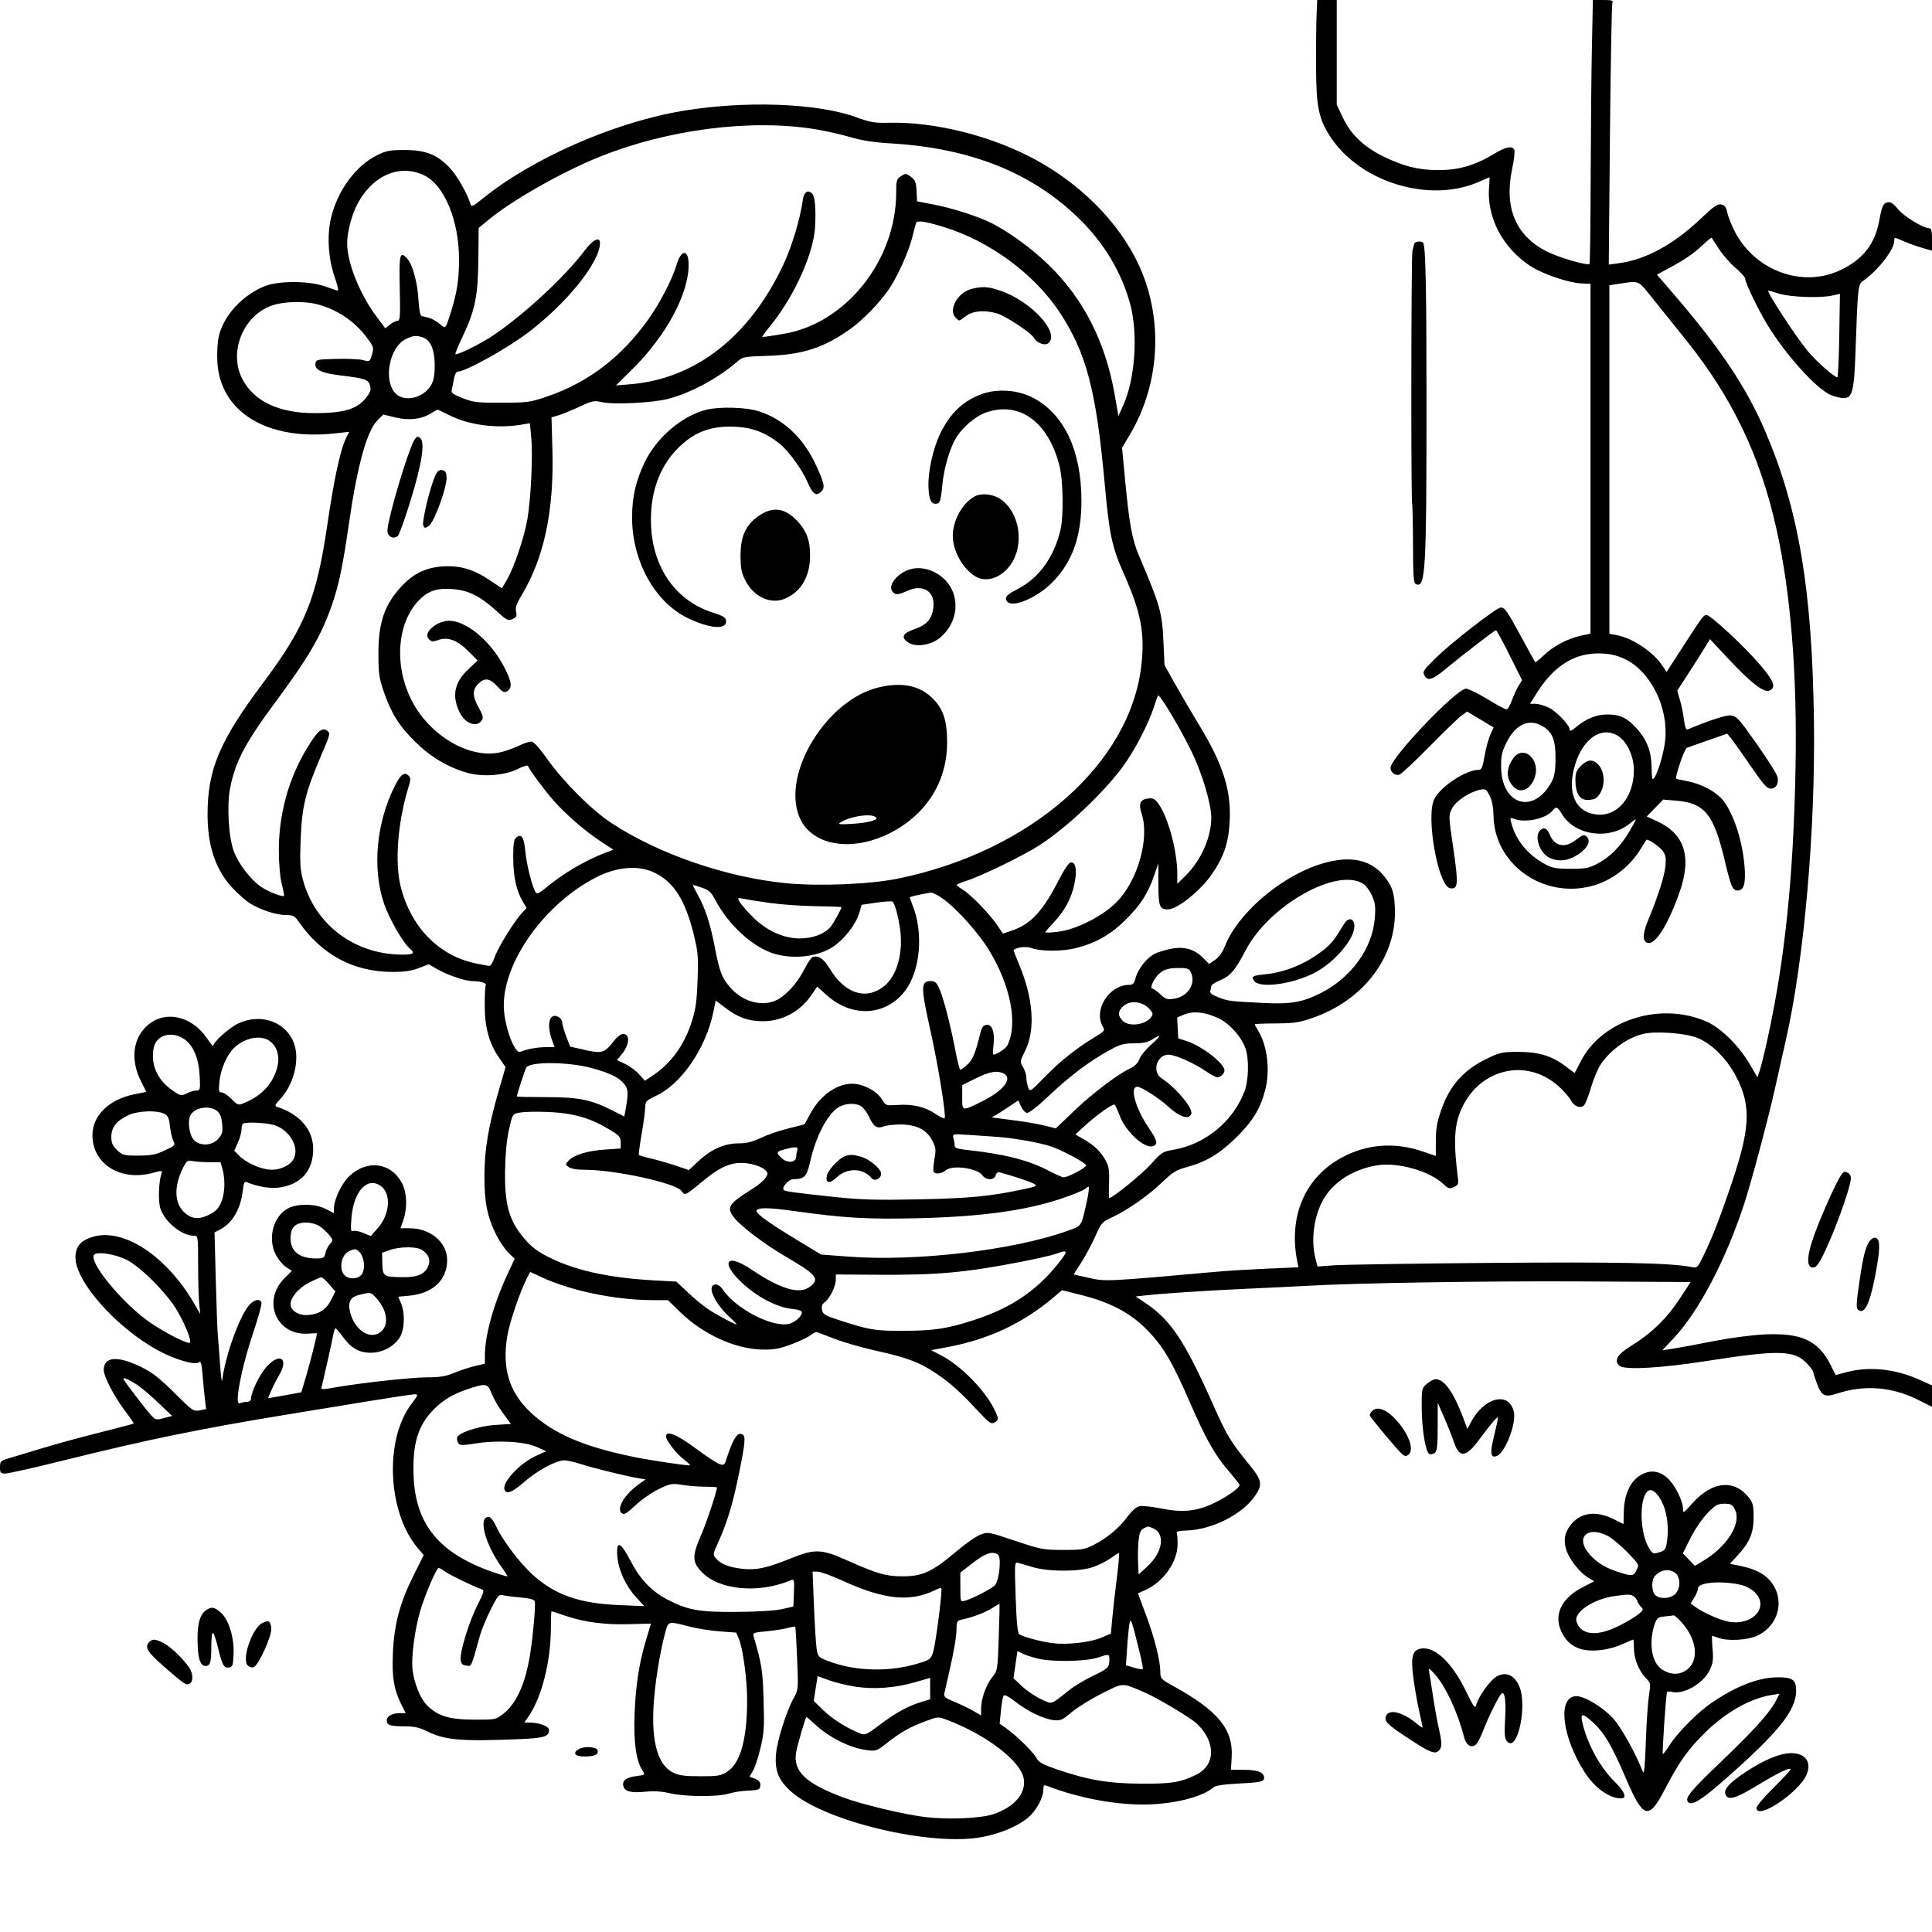 <svg version="1.1" width="1024" height="1024" xmlns="http://www.w3.org/2000/svg"><path d="M697.800 8.250 C 697.606 12.787,697.487 25.050,697.537 35.500 C 697.636 56.484,698.873 62.704,704.795 72.000 C 720.407 96.509,757.579 107.964,783.874 96.370 C 786.830 95.066,789.342 94.000,789.457 94.000 C 789.571 94.000,789.470 96.363,789.232 99.250 C 787.923 115.155,796.549 131.570,811.197 141.046 C 817.798 145.316,831.394 149.930,838.255 150.228 L 843.000 150.435 843.000 243.135 L 843.000 335.834 837.978 336.911 C 830.966 338.415,823.252 342.478,818.271 347.290 C 815.945 349.537,813.877 351.178,813.675 350.938 C 813.473 350.697,810.011 344.425,805.982 337.000 C 798.746 323.666,797.597 322.045,795.358 322.015 C 793.327 321.988,769.932 340.081,761.737 348.016 C 754.546 354.979,753.890 355.927,754.925 357.860 C 756.682 361.143,759.040 360.471,766.055 354.688 C 775.703 346.735,792.254 333.998,792.917 334.016 C 793.238 334.024,796.476 339.987,800.112 347.266 L 806.725 360.500 804.874 363.500 C 803.856 365.150,802.254 368.638,801.314 371.250 C 800.374 373.863,799.096 376.000,798.475 376.000 C 797.853 376.000,793.259 373.525,788.265 370.500 C 783.271 367.475,778.217 365.000,777.033 365.000 C 772.005 365.000,737.000 401.675,737.000 406.943 C 737.000 409.387,739.486 411.298,741.738 410.583 C 742.746 410.263,749.931 403.533,757.705 395.626 C 765.478 387.720,773.137 380.327,774.723 379.197 L 777.608 377.143 784.619 381.338 L 791.630 385.534 789.854 389.517 C 788.877 391.708,787.523 396.762,786.844 400.750 C 785.857 406.550,785.256 408.000,783.843 408.000 C 777.105 408.000,763.815 416.665,760.277 423.365 C 755.546 432.324,762.202 469.887,768.684 470.811 C 772.849 471.404,773.066 468.571,770.300 449.758 C 767.716 432.183,767.716 432.170,769.658 428.427 C 771.710 424.472,778.859 419.735,784.548 418.560 C 787.316 417.988,787.773 418.278,789.526 421.715 C 790.825 424.261,791.503 427.791,791.599 432.500 C 792.119 458.166,817.870 476.468,843.764 469.575 C 853.865 466.886,863.433 459.763,869.119 450.697 C 870.912 447.839,872.477 445.354,872.597 445.176 C 873.148 444.355,879.052 448.249,881.018 450.730 C 882.862 453.057,883.132 454.379,882.710 459.000 C 882.218 464.376,878.770 475.163,873.504 487.803 C 870.436 495.165,870.478 499.354,873.624 499.803 C 877.638 500.376,884.085 490.015,889.992 473.500 C 896.871 454.268,893.097 442.054,878.162 435.217 L 872.812 432.767 877.156 428.287 L 881.500 423.806 888.161 424.337 C 903.477 425.559,908.264 431.375,914.074 455.817 C 917.423 469.907,918.319 472.000,921.000 472.000 C 924.262 472.000,925.327 468.393,924.675 459.563 C 923.702 446.407,919.163 432.041,913.666 424.718 C 909.983 419.812,902.122 415.512,894.076 414.003 C 891.093 413.444,888.548 412.877,888.420 412.743 C 887.642 411.929,892.770 396.924,894.000 396.415 C 894.825 396.074,899.993 394.232,905.484 392.322 L 915.469 388.850 917.744 391.675 C 918.996 393.229,923.642 399.787,928.068 406.250 C 934.688 415.915,936.555 418.000,938.590 418.000 C 941.523 418.000,943.174 414.641,941.902 411.263 C 940.928 408.678,934.549 398.991,926.255 387.500 C 921.398 380.772,919.981 379.451,917.346 379.195 C 914.770 378.943,906.466 381.639,894.373 386.652 C 893.657 386.949,892.987 385.054,892.538 381.455 C 892.148 378.339,891.182 373.610,890.391 370.945 L 888.952 366.100 895.295 356.300 C 898.784 350.910,902.690 344.759,903.975 342.630 L 906.311 338.761 916.645 349.779 C 928.533 362.454,935.223 367.486,938.124 365.934 C 941.419 364.170,940.176 360.952,932.881 352.360 C 924.747 342.779,906.710 326.000,904.544 326.000 C 902.854 326.000,902.527 326.438,891.628 343.309 L 883.354 356.118 880.632 352.190 C 875.752 345.149,864.925 338.077,856.750 336.591 L 853.000 335.909 853.000 243.543 L 853.000 151.176 857.000 150.588 C 869.742 148.715,867.438 147.642,877.500 160.133 C 882.450 166.277,889.780 175.398,893.788 180.402 C 918.174 210.845,932.840 241.472,941.471 279.984 C 949.134 314.175,952.605 357.409,951.669 407.000 C 950.581 464.651,946.079 508.347,936.911 550.237 C 935.257 557.792,933.358 565.551,932.691 567.478 L 931.478 570.983 927.045 563.464 C 921.584 554.201,911.954 544.754,904.702 541.547 C 880.273 530.743,849.305 540.404,837.909 562.383 L 834.601 568.763 829.550 564.970 C 822.369 559.576,815.384 557.497,804.500 557.514 C 796.210 557.527,794.908 557.815,788.000 561.160 C 775.726 567.104,768.389 575.349,763.902 588.241 C 761.663 594.672,761.024 598.287,761.013 604.574 L 761.000 612.647 753.750 610.206 C 739.144 605.288,724.669 606.359,711.555 613.327 C 691.711 623.872,682.759 644.544,687.585 668.677 L 688.188 671.691 671.844 672.399 C 662.855 672.789,651.225 673.488,646.000 673.954 C 585.961 679.302,586.072 679.297,577.276 677.330 L 569.051 675.491 573.202 668.995 C 575.484 665.423,578.805 659.195,580.581 655.156 C 583.586 648.323,584.165 647.648,588.919 645.446 C 597.388 641.522,608.091 634.109,615.500 627.036 C 621.551 621.259,623.381 620.115,628.996 618.604 C 639.313 615.826,646.717 611.352,655.583 602.537 C 664.063 594.104,667.917 587.752,670.547 577.869 C 673.293 567.553,671.764 554.337,666.905 546.382 C 665.857 544.667,665.002 543.092,665.003 542.882 C 665.005 542.672,670.068 542.470,676.253 542.432 C 686.090 542.373,688.580 541.986,696.118 539.347 C 722.245 530.198,739.482 507.930,739.345 483.500 C 739.289 473.440,737.937 469.276,732.847 463.478 C 725.364 454.956,713.819 453.263,698.515 458.442 C 677.656 465.500,655.769 484.651,649.173 501.614 C 647.982 504.680,646.076 507.321,644.057 508.704 L 640.841 510.908 637.428 507.494 C 632.794 502.861,627.190 501.419,620.005 503.012 C 616.977 503.684,613.329 504.833,611.898 505.566 C 607.920 507.603,603.206 513.520,602.004 517.987 C 601.124 521.254,600.477 522.000,598.527 522.000 C 587.919 522.000,579.511 535.073,584.420 543.935 C 585.720 546.282,585.570 546.489,580.228 549.706 C 570.648 555.475,561.770 562.551,553.701 570.850 C 546.037 578.732,545.885 578.828,544.951 576.371 C 544.428 574.995,543.998 572.662,543.995 571.185 C 543.992 569.708,543.200 567.200,542.234 565.610 C 540.516 562.781,540.539 562.601,543.326 556.977 C 548.905 545.722,547.691 528.915,539.994 510.828 C 538.327 506.909,537.084 503.612,537.232 503.500 C 539.314 501.923,543.993 501.479,547.000 502.574 C 551.873 504.347,563.449 504.295,570.467 502.467 C 580.959 499.734,588.744 495.294,596.482 487.632 C 604.529 479.663,608.439 473.602,611.724 464.000 L 613.948 457.500 613.974 468.550 C 614.002 480.423,614.587 482.003,618.950 481.996 C 624.041 481.987,636.364 472.089,642.513 463.068 C 648.828 453.806,651.237 446.480,651.774 434.904 C 652.527 418.710,648.250 405.245,635.836 384.730 C 631.433 377.453,625.442 367.225,622.521 362.000 L 617.212 352.500 616.665 340.500 C 615.932 324.394,615.060 321.314,603.558 294.210 C 600.084 286.025,598.517 277.500,596.426 255.416 L 594.714 237.332 598.854 230.362 C 613.839 205.139,616.489 173.406,605.906 145.922 C 596.704 122.028,575.955 99.604,549.571 85.039 C 526.414 72.257,495.861 64.470,471.225 65.073 C 463.616 65.259,461.385 64.882,453.785 62.122 C 432.955 54.559,394.216 53.223,360.992 58.922 C 324.959 65.103,281.668 84.198,255.729 105.351 C 250.811 109.362,249.879 109.794,249.418 108.278 C 247.679 102.563,242.342 93.211,238.439 89.038 C 231.828 81.971,225.668 79.518,214.500 79.508 C 206.691 79.501,204.757 79.865,199.886 82.257 C 188.568 87.815,178.832 101.086,175.415 115.613 C 173.233 124.885,173.995 137.107,177.355 146.750 C 178.744 150.738,179.528 154.000,179.097 154.000 C 178.666 154.000,175.655 153.034,172.407 151.853 C 163.979 148.791,147.683 148.705,140.281 151.684 C 128.388 156.470,118.386 167.446,115.935 178.401 C 115.260 181.416,114.936 187.333,115.198 191.856 C 116.745 218.588,141.773 233.709,177.810 229.684 L 185.120 228.867 183.627 231.754 C 180.536 237.732,177.122 253.342,173.514 278.000 C 167.758 317.328,161.707 332.213,139.313 362.127 C 116.337 392.817,109.978 407.947,110.015 431.838 C 110.040 448.630,114.382 461.258,123.437 470.882 C 126.221 473.842,130.252 477.376,132.394 478.735 C 137.789 482.160,146.491 485.000,151.588 485.000 C 155.283 485.000,156.170 485.442,158.118 488.250 C 170.435 506.007,187.143 515.044,207.838 515.141 C 214.226 515.172,217.916 514.644,221.893 513.133 L 227.286 511.083 231.473 513.537 C 236.908 516.722,246.479 519.996,250.407 520.014 C 254.627 520.032,258.089 521.047,257.451 522.079 C 257.162 522.547,256.920 527.335,256.913 532.718 C 256.900 544.426,259.177 552.835,264.423 560.453 L 267.955 565.581 264.487 577.541 C 258.885 596.855,256.827 608.959,256.757 623.000 C 256.685 637.208,258.236 644.933,263.112 654.649 C 264.809 658.031,267.679 662.235,269.491 663.992 L 272.786 667.184 268.766 675.842 C 261.555 691.375,257.000 707.893,257.000 718.511 L 257.000 722.801 251.750 724.028 C 248.863 724.703,243.926 726.323,240.780 727.628 C 236.337 729.470,233.212 730.001,226.780 730.005 C 218.217 730.009,191.350 732.934,177.727 735.344 C 170.655 736.596,169.997 736.574,170.426 735.110 C 171.158 732.611,176.037 710.890,176.684 707.250 C 177.002 705.463,177.540 704.027,177.881 704.061 C 178.221 704.095,179.861 705.997,181.525 708.288 C 186.039 714.504,190.313 717.003,196.398 716.984 C 202.590 716.964,208.446 713.946,211.720 709.087 C 214.442 705.049,214.837 696.247,212.543 690.757 L 211.086 687.270 216.865 686.746 C 229.343 685.615,237.000 678.442,237.000 667.885 C 237.000 658.440,228.186 651.000,216.995 651.000 L 212.234 651.000 213.743 646.750 C 215.971 640.478,215.737 632.319,213.186 627.345 C 207.381 616.022,194.389 614.332,184.838 623.658 C 180.928 627.477,177.000 635.945,177.000 640.558 L 177.000 643.041 172.750 640.816 C 167.424 638.027,158.122 637.781,153.000 640.293 C 144.946 644.243,141.639 656.214,146.177 664.992 C 147.455 667.462,149.895 670.409,151.599 671.541 L 154.698 673.597 150.914 677.336 C 138.566 689.537,146.559 708.191,163.557 706.839 C 166.000 706.645,168.000 706.573,168.000 706.681 C 168.000 707.867,164.318 722.426,162.303 729.209 L 159.715 737.917 154.608 738.889 C 151.798 739.423,147.820 740.136,145.768 740.472 L 142.035 741.084 143.877 736.792 C 144.891 734.431,146.681 730.925,147.856 729.000 C 153.375 719.958,148.187 716.572,141.118 724.603 C 137.402 728.825,133.000 738.007,133.000 741.538 C 133.000 742.342,132.137 743.000,131.082 743.000 C 130.027 743.000,128.452 743.273,127.582 743.607 C 126.402 744.060,126.000 743.585,126.000 741.738 C 126.000 735.504,129.514 720.309,134.106 706.687 C 136.869 698.489,138.890 691.155,138.596 690.390 C 137.647 687.917,134.169 688.912,131.490 692.424 C 126.317 699.207,119.316 719.167,117.786 731.500 C 117.581 733.150,117.075 729.550,116.661 723.500 C 116.246 717.450,115.708 710.475,115.465 708.000 C 115.222 705.525,114.727 692.183,114.366 678.351 L 113.707 653.203 116.735 651.637 C 123.085 648.353,127.542 640.751,128.652 631.307 C 129.176 626.842,129.568 626.017,130.894 626.589 C 136.094 628.830,142.985 630.046,147.395 629.499 C 159.360 628.016,166.000 620.697,166.000 608.992 C 166.000 598.786,158.883 590.495,146.825 586.654 C 145.422 586.207,145.687 585.552,148.463 582.608 C 155.521 575.124,158.880 562.227,156.024 553.574 C 152.149 541.831,138.593 536.717,126.397 542.396 C 121.616 544.622,113.000 552.287,113.000 554.314 C 113.000 554.816,111.538 553.052,109.750 550.395 C 101.609 538.293,87.280 535.235,78.000 543.619 C 70.391 550.494,69.091 561.714,74.615 572.858 L 77.524 578.728 71.413 579.942 C 57.780 582.652,49.000 591.190,49.000 601.736 C 49.000 616.929,63.888 626.260,80.834 621.688 C 86.113 620.264,86.161 620.271,85.485 622.375 C 84.076 626.758,83.803 636.873,84.996 640.487 C 87.361 647.652,96.258 654.915,102.750 654.978 C 104.984 655.000,105.000 655.111,105.009 670.250 C 105.013 678.638,105.273 687.975,105.585 691.000 L 106.153 696.500 103.284 691.500 C 88.647 665.995,65.778 650.725,49.364 655.497 C 42.810 657.402,40.000 660.696,40.000 666.475 C 40.000 679.396,61.882 703.928,84.094 715.909 C 92.907 720.663,103.449 723.702,105.429 722.059 C 106.484 721.184,106.871 722.583,107.414 729.236 C 107.786 733.781,108.348 739.607,108.665 742.182 L 109.240 746.864 105.796 747.511 C 102.486 748.131,101.965 747.771,92.426 738.256 C 84.834 730.684,80.791 727.505,75.233 724.737 C 62.520 718.405,55.000 718.905,55.000 726.082 C 55.000 729.649,60.550 740.282,66.487 748.089 C 69.043 751.449,70.992 754.341,70.817 754.515 C 70.643 754.689,62.400 756.866,52.500 759.353 C 42.600 761.840,29.100 765.528,22.500 767.550 C 15.900 769.571,8.137 771.912,5.250 772.752 C 0.261 774.203,-0.000 774.446,-0.000 777.639 C -0.000 780.679,0.276 781.000,2.894 781.000 C 4.485 781.000,18.518 777.833,34.078 773.963 C 78.049 763.026,106.300 757.237,153.000 749.595 C 164.825 747.659,184.217 744.484,196.094 742.538 C 207.970 740.592,218.651 739.000,219.828 739.000 C 221.783 739.000,221.622 739.458,217.988 744.250 C 203.706 763.084,205.381 801.479,221.308 820.363 L 224.566 824.225 219.020 835.363 C 211.914 849.632,208.902 861.021,208.244 876.116 C 207.684 888.924,208.745 895.448,212.654 903.250 L 215.034 908.000 211.951 908.000 C 207.882 908.000,205.000 909.629,205.000 911.928 C 205.000 914.394,206.896 915.000,214.615 915.000 C 219.400 915.000,222.285 915.611,225.783 917.363 C 235.708 922.335,243.820 923.060,275.238 921.782 C 288.349 921.249,291.000 920.432,291.000 916.925 C 291.000 914.956,285.893 913.016,280.682 913.006 L 277.864 913.000 279.804 910.250 C 287.134 899.858,291.975 880.792,291.992 862.250 C 291.997 857.712,292.146 854.000,292.325 854.000 C 292.504 854.000,295.890 855.102,299.850 856.449 C 309.810 859.837,320.714 861.246,333.847 860.843 C 339.983 860.654,345.002 860.533,345.001 860.574 C 345.001 860.614,343.861 864.439,342.469 869.074 C 338.725 881.542,336.970 892.828,336.339 908.500 C 335.747 923.227,337.147 933.242,340.519 938.388 C 342.048 940.722,342.029 940.739,337.134 941.388 C 331.639 942.117,329.514 943.894,330.484 946.950 C 331.338 949.640,334.769 950.402,342.466 949.614 C 346.678 949.182,350.874 949.466,355.132 950.469 C 363.083 952.344,380.482 952.452,386.215 950.663 C 388.572 949.927,392.951 949.224,395.946 949.100 C 402.356 948.835,403.000 948.539,403.000 945.854 C 403.000 944.540,401.991 943.445,400.133 942.744 L 397.267 941.662 399.098 938.558 C 400.106 936.851,401.895 931.414,403.074 926.477 C 404.961 918.579,405.159 915.517,404.720 901.000 C 404.241 885.193,403.741 881.995,399.461 867.401 C 398.887 865.442,399.337 865.256,406.173 864.621 C 410.203 864.247,415.233 863.475,417.351 862.905 C 419.469 862.335,421.336 862.011,421.500 862.184 C 421.664 862.358,422.109 869.925,422.489 879.000 C 423.173 895.334,423.155 895.545,420.686 900.000 C 416.864 906.894,412.000 922.193,411.322 929.452 C 410.499 938.266,412.565 943.525,419.193 949.484 C 436.929 965.430,494.081 978.956,521.020 973.583 C 530.868 971.619,540.066 967.637,545.229 963.103 C 549.375 959.463,553.000 952.687,553.000 948.577 C 553.000 946.325,553.338 945.918,554.750 946.471 C 572.334 953.354,593.996 957.185,610.494 956.330 C 624.776 955.591,637.811 952.003,643.116 947.350 C 644.186 946.411,648.237 945.754,655.116 945.403 C 668.136 944.739,670.000 944.355,670.000 942.341 C 670.000 939.387,666.766 938.065,659.459 938.032 L 652.419 938.000 652.817 931.427 C 653.713 916.657,645.703 906.813,622.250 893.863 C 615.411 890.087,615.000 889.663,615.000 886.388 C 615.000 880.298,612.129 868.732,607.565 856.438 L 603.134 844.500 606.817 842.862 C 616.542 838.536,624.027 828.061,624.140 818.617 C 624.176 815.605,623.957 812.739,623.653 812.248 C 623.350 811.757,625.677 811.284,628.825 811.197 C 642.356 810.825,658.612 802.601,665.250 792.771 C 669.330 786.730,668.891 784.533,661.892 775.972 C 652.269 764.200,650.245 760.840,643.047 744.682 C 627.694 710.221,620.488 699.473,606.541 690.235 L 601.894 687.157 607.197 686.580 C 617.461 685.464,639.737 684.014,662.000 683.013 C 674.375 682.457,688.100 681.788,692.500 681.527 C 717.805 680.026,787.168 678.906,837.799 679.182 L 896.098 679.500 890.065 688.658 C 883.315 698.904,875.011 706.932,864.500 713.373 C 857.129 717.891,855.196 721.258,858.433 723.944 C 861.146 726.196,880.336 725.141,904.000 721.440 C 942.936 715.350,950.997 715.536,957.738 722.684 C 959.532 724.586,961.000 726.543,961.000 727.034 C 961.000 727.524,961.924 730.394,963.053 733.412 C 965.484 739.909,967.218 740.747,973.770 738.592 C 988.024 733.903,1002.615 734.994,1016.250 741.767 L 1024.000 745.617 1024.000 739.956 L 1024.000 734.296 1017.250 731.250 C 1004.566 725.528,990.575 724.082,978.722 727.270 L 972.945 728.825 970.369 723.662 C 963.802 710.501,954.880 706.353,935.134 707.282 C 928.452 707.596,916.903 709.127,908.000 710.879 C 899.475 712.556,889.927 714.324,886.782 714.808 L 881.063 715.687 887.184 709.144 C 900.414 695.001,914.548 668.113,924.317 638.500 C 928.180 626.792,937.432 592.119,940.927 576.256 C 942.593 568.690,945.090 557.550,946.476 551.500 C 956.183 509.111,962.240 440.465,961.432 382.000 C 960.470 312.495,953.404 270.328,935.794 229.002 C 925.839 205.641,911.994 184.841,887.218 156.025 L 878.211 145.550 885.355 141.686 C 893.529 137.267,897.926 134.186,903.232 129.163 C 905.284 127.220,907.100 125.826,907.268 126.065 C 907.436 126.304,909.214 129.035,911.220 132.134 C 913.226 135.233,917.147 139.691,919.933 142.041 C 922.720 144.391,925.000 146.964,925.000 147.759 C 925.000 149.904,932.053 164.488,936.965 172.500 C 946.697 188.373,962.933 206.274,970.444 209.412 C 972.534 210.285,975.562 211.000,977.173 211.000 C 981.755 211.000,982.736 207.237,983.435 186.984 C 984.624 152.523,984.811 150.673,987.283 149.000 C 994.990 143.785,1003.966 132.368,1003.991 127.750 C 1004.002 125.598,1003.810 125.592,1009.123 127.910 C 1011.530 128.961,1015.862 130.512,1018.750 131.357 L 1024.000 132.892 1024.000 126.946 C 1024.000 122.642,1023.630 121.000,1022.660 121.000 C 1019.449 121.000,1009.130 114.746,1006.082 110.952 C 1003.838 108.160,1002.169 106.982,1000.759 107.193 C 998.162 107.581,997.496 108.960,996.024 117.000 C 993.742 129.465,987.264 137.642,975.200 143.287 C 954.691 152.885,929.135 143.001,918.866 121.500 C 917.289 118.200,915.724 114.033,915.387 112.241 C 914.948 109.905,914.097 108.812,912.387 108.382 C 910.401 107.884,908.528 109.176,901.250 116.070 C 886.893 129.667,872.325 137.575,858.085 139.501 L 852.671 140.233 853.312 71.760 C 853.664 34.100,854.236 2.547,854.583 1.643 C 855.121 0.242,854.407 0.000,849.737 0.000 L 844.260 0.000 843.739 25.250 C 843.452 39.138,843.160 70.496,843.090 94.936 C 843.019 119.375,842.740 139.594,842.468 139.865 C 841.408 140.925,826.511 136.621,820.050 133.388 C 803.370 125.044,797.117 110.250,801.480 89.457 C 802.448 84.843,802.975 80.379,802.652 79.535 C 801.718 77.102,798.209 77.728,792.131 81.414 C 781.620 87.786,772.839 90.290,761.500 90.148 C 751.405 90.021,743.703 88.059,733.284 82.959 C 722.827 77.840,715.966 71.263,711.709 62.275 L 708.500 55.500 708.500 27.751 L 708.500 0.002 703.326 0.001 L 698.152 0.000 697.800 8.250 M432.798 68.603 C 437.912 69.460,446.012 71.308,450.798 72.711 C 456.913 74.503,463.365 75.491,472.500 76.032 C 514.703 78.534,547.372 91.699,572.322 116.259 C 585.440 129.172,594.641 144.713,599.108 161.500 C 603.283 177.187,601.592 201.013,595.321 214.868 L 592.773 220.500 590.897 209.659 C 585.989 181.289,574.325 158.315,555.663 140.261 C 546.760 131.648,534.812 122.924,525.500 118.237 C 518.583 114.756,504.855 110.326,495.296 108.491 L 486.092 106.724 485.796 101.214 C 485.547 96.575,485.074 95.387,482.807 93.699 C 480.256 91.800,479.980 91.783,477.557 93.371 C 475.216 94.904,475.000 95.640,475.000 102.065 C 475.000 137.896,448.366 171.401,415.500 176.917 C 405.739 178.555,404.000 178.774,404.000 178.366 C 404.000 178.170,406.137 175.356,408.750 172.111 C 421.252 156.585,431.358 133.966,432.033 120.000 C 432.497 110.405,431.928 104.071,430.471 102.614 C 428.205 100.348,426.123 101.712,425.537 105.847 C 424.058 116.282,419.721 130.686,415.125 140.429 C 397.168 178.499,368.484 200.859,334.000 203.668 L 326.500 204.279 335.500 195.329 C 353.258 177.669,365.049 155.625,364.985 140.201 C 364.950 131.887,361.000 132.050,358.553 140.465 C 356.439 147.738,349.702 160.766,343.728 169.133 C 329.270 189.382,311.906 202.636,290.000 210.144 C 281.034 213.217,279.686 213.403,266.000 213.450 C 252.813 213.495,250.929 213.274,245.200 211.000 C 239.879 208.889,238.985 208.189,239.450 206.500 C 239.753 205.400,240.283 202.813,240.628 200.750 C 240.973 198.688,241.817 197.000,242.503 197.000 C 246.610 197.000,267.969 185.195,279.500 176.552 C 300.173 161.058,318.000 138.956,318.000 128.822 C 318.000 125.149,314.267 126.964,309.919 132.750 C 299.465 146.663,277.730 166.803,261.137 177.952 C 254.719 182.265,242.137 188.471,241.369 187.703 C 241.141 187.474,242.760 183.510,244.967 178.894 C 251.747 164.711,253.338 157.058,253.535 137.671 L 253.706 120.843 259.103 116.377 C 271.304 106.282,297.281 91.484,316.736 83.546 C 353.498 68.548,398.137 62.801,432.798 68.603 M225.124 93.097 C 235.514 98.302,243.196 116.858,243.298 137.000 C 243.354 148.019,242.241 155.200,238.802 166.000 C 236.059 174.615,236.278 174.412,232.848 171.526 C 231.197 170.136,228.643 168.737,227.173 168.416 C 225.703 168.095,223.996 167.682,223.380 167.498 C 222.720 167.300,222.067 163.734,221.792 158.831 C 221.274 149.583,218.634 140.058,215.725 136.935 C 211.927 132.859,211.478 134.716,211.882 152.842 C 212.210 167.583,212.053 170.000,210.767 170.000 C 209.943 170.000,208.127 170.899,206.731 171.997 L 204.192 173.994 199.524 167.747 C 190.688 155.922,184.000 139.229,184.000 129.000 C 184.000 123.345,186.287 114.318,189.133 108.740 C 197.193 92.939,211.981 86.513,225.124 93.097 M500.000 120.248 C 524.502 127.708,548.322 145.250,561.783 165.750 C 575.845 187.165,581.014 206.926,585.524 256.500 C 587.961 283.282,589.345 289.842,595.471 303.648 C 604.725 324.502,606.832 335.268,604.985 352.260 C 599.300 404.552,546.609 451.018,476.500 465.568 C 461.411 468.700,434.325 469.843,416.500 468.102 C 384.941 465.018,348.826 452.555,324.000 436.181 C 313.526 429.273,298.654 414.416,290.000 402.218 C 285.751 396.228,282.841 393.046,281.596 393.028 C 280.550 393.013,277.286 394.139,274.343 395.531 C 271.401 396.923,266.875 398.457,264.285 398.941 C 248.364 401.916,228.020 389.891,218.528 371.897 C 208.566 353.010,210.326 329.520,222.597 317.603 C 227.322 313.014,231.741 311.640,239.891 312.228 C 248.187 312.826,254.375 315.881,262.806 323.540 C 268.615 328.817,269.312 329.179,271.633 328.121 C 273.726 327.167,274.049 326.499,273.538 324.172 C 273.070 322.043,273.760 319.980,276.417 315.568 C 288.401 295.666,293.680 270.784,292.789 238.396 L 292.316 221.222 296.149 220.074 C 298.256 219.442,303.256 217.392,307.259 215.517 C 313.968 212.375,314.888 212.190,319.019 213.153 C 325.054 214.560,345.866 213.539,354.000 211.437 C 365.913 208.358,380.780 200.400,390.403 191.951 C 393.655 189.096,394.066 189.011,406.620 188.609 C 425.355 188.008,436.531 184.410,450.570 174.458 C 457.186 169.769,466.124 160.587,471.066 153.403 C 475.549 146.888,481.566 133.585,483.461 126.000 C 484.354 122.425,485.285 118.916,485.529 118.202 C 486.054 116.672,490.158 117.252,500.000 120.248 M749.558 129.250 C 749.349 129.938,748.917 131.625,748.598 133.000 C 747.955 135.775,747.809 263.325,748.446 266.500 C 748.666 267.600,748.881 277.627,748.923 288.781 C 748.990 306.284,749.216 309.146,750.578 309.668 C 755.581 311.588,756.076 302.793,756.073 212.000 C 756.071 153.079,755.610 130.795,754.348 128.755 C 753.587 127.523,749.969 127.897,749.558 129.250 M514.771 153.198 C 507.411 155.154,502.472 164.329,506.571 168.429 C 508.513 170.370,507.988 170.460,512.000 167.500 C 515.743 164.738,521.622 164.212,528.227 166.046 C 532.807 167.318,546.622 176.425,548.066 179.124 C 549.501 181.805,553.822 183.392,555.622 181.899 C 562.094 176.528,546.529 159.568,530.026 154.009 C 523.560 151.831,520.523 151.669,514.771 153.198 M943.068 155.673 C 949.084 157.526,965.049 158.060,971.350 156.620 L 975.199 155.740 974.850 177.863 C 974.657 190.031,974.203 199.989,973.840 199.993 C 972.256 200.010,962.685 191.534,958.194 186.138 C 951.665 178.292,935.854 154.000,937.276 154.000 C 937.475 154.000,940.081 154.753,943.068 155.673 M168.500 161.359 C 178.707 164.086,187.807 170.181,194.086 178.498 C 198.160 183.893,198.258 184.197,197.133 187.951 C 195.987 191.775,195.921 191.817,192.531 190.881 C 190.640 190.359,184.234 190.059,178.296 190.216 C 168.056 190.485,167.484 190.613,167.189 192.687 C 166.713 196.031,170.413 197.768,180.663 199.013 C 193.755 200.604,195.257 201.130,196.140 204.432 C 196.754 206.728,196.329 207.952,193.842 211.047 C 189.143 216.894,182.219 218.936,166.960 218.976 C 147.773 219.025,134.423 212.688,128.313 200.631 C 121.100 186.398,128.979 167.152,144.165 161.908 C 150.530 159.709,161.406 159.464,168.500 161.359 M224.387 178.957 C 228.287 180.440,230.367 185.456,230.416 193.500 C 230.445 198.372,229.918 201.501,228.681 203.794 C 224.808 210.971,214.233 213.513,209.499 208.405 C 203.055 201.451,206.400 184.074,215.015 179.752 C 218.989 177.758,220.824 177.602,224.387 178.957 M520.142 208.940 C 510.467 212.528,503.630 219.024,498.501 229.500 C 494.586 237.498,491.824 249.764,492.101 257.923 C 492.325 264.523,493.380 267.000,495.968 267.000 C 498.205 267.000,498.614 265.793,499.524 256.517 C 500.346 248.134,503.293 238.028,506.572 232.349 C 509.828 226.709,517.133 220.484,522.734 218.575 C 540.427 212.546,555.576 223.569,561.528 246.802 C 563.517 254.567,563.803 273.599,562.042 281.000 C 558.618 295.387,550.646 306.390,539.484 312.136 C 534.386 314.760,533.008 315.940,533.223 317.500 C 534.039 323.398,549.130 317.738,558.344 308.079 C 568.614 297.311,573.253 283.863,573.184 265.059 C 573.087 238.841,564.086 219.655,547.813 210.981 C 539.620 206.613,528.608 205.801,520.142 208.940 M374.698 217.096 C 361.819 220.126,348.047 231.777,341.693 245.015 C 337.027 254.738,335.033 263.417,335.015 274.090 C 334.975 297.210,346.898 318.933,364.320 327.484 C 376.279 333.353,385.588 333.955,384.811 328.809 C 384.576 327.254,383.024 326.301,378.438 324.898 C 357.636 318.532,345.000 299.865,345.000 275.500 C 345.000 259.932,349.921 246.949,359.421 237.449 C 368.236 228.633,377.548 225.340,391.043 226.266 C 399.461 226.842,406.019 229.471,413.169 235.134 C 417.879 238.864,425.157 248.869,428.020 255.547 C 430.832 262.107,432.591 263.266,435.429 260.428 C 437.457 258.400,436.827 255.696,431.914 245.355 C 425.392 231.627,414.756 221.893,401.909 217.895 C 395.354 215.854,381.679 215.453,374.698 217.096 M238.157 220.079 C 248.502 225.301,263.209 227.247,276.181 225.109 L 280.861 224.338 281.572 231.919 C 282.487 241.678,281.397 264.459,279.493 275.381 C 277.805 285.059,272.412 300.915,268.589 307.438 L 266.014 311.832 259.442 307.425 C 250.882 301.685,243.758 299.621,234.579 300.223 C 225.706 300.805,219.174 303.968,212.823 310.758 C 203.800 320.404,200.535 329.931,200.570 346.500 C 200.593 356.989,200.946 359.507,203.372 366.500 C 207.430 378.198,211.414 384.579,219.921 393.011 C 228.109 401.125,237.185 406.574,247.450 409.539 C 255.739 411.934,267.279 411.108,274.327 407.615 C 277.172 406.205,279.637 405.450,279.804 405.937 C 280.458 407.843,288.420 418.614,293.327 424.230 C 299.705 431.528,310.440 440.805,318.805 446.247 L 325.109 450.349 320.805 451.996 C 310.137 456.076,298.532 462.895,289.662 470.297 C 285.772 473.542,284.645 474.056,283.910 472.917 C 282.067 470.060,279.100 458.302,278.422 451.166 C 277.699 443.562,276.363 441.624,273.487 444.011 C 272.368 444.940,272.003 447.503,272.012 454.372 C 272.025 464.360,273.665 472.073,276.967 477.668 L 279.101 481.285 276.655 483.893 C 272.618 488.195,264.100 501.950,262.256 507.143 C 261.307 509.814,260.074 511.992,259.515 511.983 C 258.957 511.973,255.454 511.320,251.730 510.531 C 232.500 506.456,217.720 491.229,212.388 470.000 C 209.157 457.136,210.792 435.839,216.417 417.510 C 217.728 413.238,217.748 412.319,216.552 411.123 C 214.343 408.915,212.298 410.462,209.177 416.704 C 199.417 436.227,197.241 460.214,203.535 478.901 C 206.223 486.881,213.721 499.913,217.328 502.872 C 220.203 505.232,219.195 506.001,213.250 505.983 C 187.805 505.906,166.715 489.928,160.473 466.000 C 159.109 460.770,158.884 456.764,159.325 445.500 C 160.045 427.068,161.761 420.113,170.778 399.077 C 175.005 389.217,175.148 388.582,173.435 387.329 C 170.694 385.324,168.262 387.410,162.767 396.477 C 152.894 412.770,147.741 431.532,147.791 451.000 C 147.809 457.867,148.431 464.914,149.335 468.492 C 150.168 471.787,150.702 474.631,150.522 474.811 C 149.761 475.572,142.190 472.626,138.542 470.149 C 132.920 466.331,126.585 458.155,123.971 451.344 C 121.171 444.047,120.150 427.033,121.956 417.743 C 124.622 404.027,129.939 393.809,144.979 373.500 C 163.292 348.772,169.723 337.901,175.447 322.000 C 179.441 310.906,181.576 300.888,184.972 277.314 C 189.407 246.525,194.541 228.091,200.208 222.607 L 203.198 219.714 209.505 221.245 C 216.712 222.995,223.314 222.240,228.406 219.084 C 230.108 218.029,231.625 217.128,231.779 217.083 C 231.932 217.037,234.802 218.386,238.157 220.079 M219.579 233.239 C 217.527 236.372,210.689 257.526,207.342 271.100 C 205.145 280.010,204.902 282.177,205.961 283.453 C 207.384 285.168,208.850 285.382,210.779 284.158 C 211.483 283.711,214.539 275.280,217.570 265.423 C 223.665 245.601,225.391 234.399,222.694 232.161 C 221.377 231.068,220.892 231.236,219.579 233.239 M230.452 252.686 C 227.709 259.109,223.575 276.449,224.322 278.397 C 224.956 280.048,225.244 280.085,227.262 278.769 C 230.081 276.932,237.005 258.041,236.707 253.000 C 236.543 250.229,236.040 249.435,234.290 249.186 C 232.553 248.939,231.732 249.687,230.452 252.686 M516.500 263.164 C 510.065 266.715,505.000 275.891,505.000 284.000 C 505.000 292.375,510.775 302.337,517.684 305.880 C 523.183 308.700,530.523 306.175,535.260 299.835 C 543.197 289.214,540.693 271.620,530.233 264.512 C 526.241 261.799,520.071 261.194,516.500 263.164 M402.405 273.250 C 395.334 278.017,392.500 284.088,392.500 294.473 C 392.500 300.880,392.975 303.464,394.852 307.277 C 399.345 316.401,408.515 320.635,416.313 317.186 C 424.725 313.465,429.319 305.473,429.355 294.500 C 429.381 286.722,427.620 281.694,423.129 276.716 C 416.411 269.271,409.918 268.185,402.405 273.250 M480.500 302.423 C 474.388 305.163,470.675 310.699,473.040 313.548 C 474.622 315.455,475.876 315.382,481.123 313.078 C 489.376 309.455,495.641 313.507,494.707 321.864 C 494.018 328.036,491.322 331.154,484.666 333.480 C 478.302 335.703,477.344 337.869,481.516 340.603 C 485.364 343.124,493.120 342.047,497.789 338.343 C 508.224 330.067,509.408 315.417,500.339 306.803 C 494.694 301.441,486.652 299.665,480.500 302.423 M231.314 330.950 C 226.862 333.665,225.324 336.752,227.393 338.821 C 228.723 340.152,229.512 340.217,232.262 339.222 C 237.303 337.399,242.365 339.270,248.210 345.115 L 253.159 350.064 248.168 354.782 C 240.794 361.753,239.392 368.701,243.577 377.521 C 246.437 383.547,252.834 385.832,255.397 381.743 C 256.269 380.352,255.926 378.969,253.749 375.096 C 250.348 369.045,250.269 365.641,253.455 362.455 C 256.869 359.040,259.536 359.383,263.539 363.750 C 266.393 366.863,267.276 367.313,268.738 366.398 C 271.704 364.543,271.306 361.392,267.080 353.279 C 260.014 339.709,247.215 329.029,238.000 329.014 C 236.075 329.010,233.066 329.882,231.314 330.950 M861.426 349.420 C 874.879 356.002,884.207 374.703,882.630 391.933 C 882.025 398.546,878.876 409.426,876.717 412.364 C 875.718 413.725,875.480 412.722,875.388 406.761 C 875.256 398.169,872.936 392.149,867.395 386.016 C 862.386 380.471,858.619 378.676,852.000 378.680 C 846.082 378.684,840.664 380.887,835.134 385.541 C 833.019 387.320,832.000 387.720,832.000 386.769 C 832.000 384.309,824.767 376.799,820.556 374.886 C 818.325 373.873,815.249 373.034,813.719 373.022 L 810.939 373.000 814.571 367.250 C 823.937 352.422,835.213 345.625,849.211 346.370 C 853.919 346.621,857.566 347.531,861.426 349.420 M465.500 364.386 C 437.997 371.074,414.222 410.068,423.665 433.000 C 430.374 449.294,454.207 452.230,475.625 439.401 C 492.550 429.264,502.000 412.802,502.000 393.453 C 502.000 381.836,499.881 375.544,494.073 369.912 C 487.183 363.229,477.755 361.406,465.500 364.386 M631.687 398.612 C 637.262 410.174,642.000 426.164,642.000 433.418 C 642.000 443.810,636.510 456.139,628.290 464.206 L 624.000 468.416 624.000 463.339 C 624.000 451.141,619.220 433.330,613.965 425.951 C 612.220 423.501,611.178 422.950,608.743 423.195 C 604.355 423.635,603.312 425.891,605.061 431.162 C 609.433 444.342,603.006 466.951,591.661 478.295 C 584.240 485.716,570.318 492.721,560.750 493.848 C 557.038 494.285,554.000 494.432,554.000 494.175 C 554.000 493.918,555.944 491.629,558.320 489.089 C 564.440 482.547,567.839 476.267,569.463 468.507 C 571.025 461.041,570.196 456.620,567.339 457.177 C 566.408 457.359,563.673 461.465,561.092 466.557 C 552.888 482.737,546.332 489.841,536.544 493.154 L 531.572 494.838 528.406 490.169 C 524.426 484.299,514.227 473.838,510.117 471.410 C 508.403 470.397,507.003 469.328,507.007 469.034 C 507.011 468.740,509.599 467.673,512.757 466.661 C 520.488 464.186,542.961 453.194,550.998 447.957 C 565.545 438.478,584.172 420.959,594.817 406.744 C 600.966 398.533,608.600 384.004,611.497 375.000 C 612.470 371.975,613.480 369.127,613.741 368.671 C 614.460 367.415,625.631 386.052,631.687 398.612 M817.701 384.960 C 822.873 388.113,824.503 392.225,824.456 402.000 C 824.426 408.219,823.925 411.439,822.590 414.000 C 813.234 431.951,795.819 427.081,795.618 406.457 C 795.561 400.562,796.034 398.443,798.525 393.457 C 803.346 383.805,810.563 380.607,817.701 384.960 M857.561 390.038 C 862.293 392.963,866.000 400.883,866.000 408.071 C 866.000 422.500,857.243 432.964,846.210 431.720 C 834.765 430.430,830.292 419.880,834.905 405.058 C 839.223 391.183,848.964 384.725,857.561 390.038 M802.135 401.811 C 798.191 407.349,798.144 412.630,802.000 416.770 C 808.979 424.261,818.413 409.879,811.927 401.635 C 809.067 397.999,804.794 398.076,802.135 401.811 M837.923 405.923 C 835.535 408.311,835.000 409.692,835.000 413.473 C 835.000 420.248,837.242 424.004,841.276 423.985 C 843.049 423.976,844.976 423.639,845.558 423.235 C 851.170 419.337,851.475 408.419,846.087 404.282 C 843.518 402.309,841.038 402.808,837.923 405.923 M827.797 431.380 C 834.622 442.947,853.157 445.470,864.039 436.313 C 865.668 434.943,867.000 434.063,867.000 434.358 C 867.000 434.652,865.451 437.536,863.557 440.767 C 859.029 448.493,853.289 454.291,846.784 457.707 C 842.146 460.142,840.399 460.482,832.500 460.484 C 825.010 460.485,822.770 460.097,819.151 458.172 C 810.104 453.359,803.646 445.670,801.210 436.812 C 800.206 433.163,800.221 433.134,802.663 434.062 C 808.538 436.296,819.325 433.945,822.872 429.658 C 824.820 427.305,825.541 427.557,827.797 431.380 M463.966 432.958 C 466.317 434.445,460.678 436.116,451.500 436.653 C 444.905 437.038,443.844 436.905,445.461 435.892 C 450.589 432.681,460.935 431.041,463.966 432.958 M816.200 440.200 C 813.121 443.279,816.004 451.917,820.967 454.483 C 825.838 457.002,831.155 456.414,836.637 452.750 C 841.784 449.310,843.426 445.428,840.693 443.160 C 839.578 442.235,838.498 442.617,835.505 444.996 C 829.564 449.717,824.029 448.706,821.402 442.420 C 819.916 438.863,818.249 438.151,816.200 440.200 M346.581 462.386 C 356.916 467.198,363.103 476.789,367.620 495.000 C 369.985 504.537,370.178 506.784,369.723 519.500 C 369.314 530.901,368.738 535.000,366.621 541.578 C 362.577 554.145,355.602 563.688,345.644 570.277 L 341.788 572.828 338.850 569.482 C 337.234 567.642,333.902 565.163,331.446 563.974 L 326.980 561.812 329.490 558.829 C 333.754 553.762,334.105 548.000,330.150 548.000 C 329.098 548.000,327.029 549.584,325.552 551.521 C 320.548 558.081,319.041 558.565,310.029 556.507 L 302.167 554.711 300.083 549.267 C 298.938 546.272,298.000 542.978,298.000 541.946 C 298.000 540.914,297.071 539.573,295.936 538.966 C 291.341 536.506,289.549 542.636,292.456 550.874 L 293.911 555.000 289.206 555.024 C 284.655 555.047,279.302 556.024,275.813 557.468 C 272.642 558.780,267.034 543.163,267.012 532.960 C 266.961 509.269,289.171 478.543,316.215 464.892 C 327.134 459.380,338.170 458.469,346.581 462.386 M722.632 468.494 C 724.037 469.415,726.104 472.241,727.224 474.774 C 728.929 478.629,729.161 480.612,728.644 486.940 C 727.348 502.807,716.020 518.349,699.860 526.433 C 690.101 531.316,683.903 532.349,669.043 531.571 C 651.175 530.634,650.999 530.612,645.702 528.555 C 642.370 527.261,641.072 526.256,641.452 525.264 C 641.753 524.479,642.002 523.311,642.004 522.668 C 642.006 522.026,644.027 520.670,646.495 519.654 C 652.030 517.378,654.740 514.228,660.213 503.707 C 672.599 479.892,708.832 459.452,722.632 468.494 M372.072 470.510 C 375.812 471.785,376.930 472.833,379.268 477.260 C 386.205 490.392,399.356 502.303,410.492 505.541 C 421.005 508.597,433.772 507.019,441.713 501.681 C 447.583 497.735,453.613 489.937,455.368 484.024 L 456.696 479.548 464.598 478.412 C 468.944 477.787,472.776 477.551,473.114 477.888 C 474.315 479.087,476.089 485.603,477.044 492.326 C 478.804 504.709,475.555 516.830,468.999 522.348 C 459.406 530.419,447.809 526.871,439.775 513.407 C 436.609 508.102,433.685 506.139,430.670 507.296 C 429.936 507.578,428.023 510.403,426.419 513.573 C 422.358 521.599,415.890 528.495,410.487 530.558 C 402.800 533.494,393.378 530.611,387.030 523.382 C 382.671 518.417,381.376 515.052,378.913 502.289 C 376.441 489.478,373.804 481.361,369.806 474.250 C 368.182 471.363,367.031 469.000,367.248 469.000 C 367.466 469.000,369.636 469.679,372.072 470.510 M500.055 476.540 C 507.392 481.927,518.488 494.334,524.053 503.377 C 535.716 522.329,539.678 542.921,533.838 554.240 C 533.052 555.763,528.090 559.000,526.541 559.000 C 526.234 559.000,526.252 556.638,526.582 553.750 C 527.351 547.007,525.828 542.740,522.807 543.181 C 521.245 543.409,520.373 544.501,519.761 547.000 C 517.061 558.028,515.645 561.529,512.816 564.171 C 511.151 565.727,509.452 567.000,509.041 567.000 C 508.630 567.000,507.510 562.837,506.553 557.750 C 504.035 544.372,500.143 529.155,497.983 524.250 C 496.520 520.927,495.582 520.000,493.679 520.000 C 487.864 520.000,487.841 522.388,493.417 547.500 C 497.391 565.396,501.611 591.723,500.658 592.675 C 500.316 593.017,498.209 592.031,495.976 590.483 C 490.567 586.735,483.907 585.119,475.982 585.632 C 469.573 586.047,469.432 586.002,467.630 582.950 C 465.503 579.351,461.126 576.420,455.630 574.917 C 446.633 572.456,435.580 578.915,429.559 590.152 C 427.983 593.093,426.592 595.633,426.468 595.795 C 426.345 595.957,422.521 596.979,417.971 598.066 C 413.421 599.153,406.889 601.382,403.456 603.021 C 398.744 605.270,395.778 606.002,391.357 606.010 C 383.948 606.022,376.836 609.202,370.075 615.526 L 365.125 620.156 357.813 617.703 C 353.791 616.354,347.892 614.668,344.704 613.956 C 341.517 613.244,338.765 612.400,338.590 612.081 C 338.415 611.761,339.095 606.775,340.100 601.000 C 341.106 595.225,341.949 588.925,341.975 587.000 C 342.018 583.734,342.405 583.319,347.760 580.799 C 361.225 574.462,374.159 555.522,378.088 536.388 L 379.343 530.275 383.922 533.790 C 390.918 539.160,396.289 541.176,403.856 541.272 C 414.338 541.406,423.912 536.348,430.042 527.439 L 433.138 522.939 438.117 527.416 C 451.577 539.517,469.491 538.556,479.688 525.186 C 487.923 514.390,489.602 493.951,483.462 479.255 C 482.644 477.296,482.092 475.607,482.237 475.503 C 482.770 475.118,491.560 473.236,493.366 473.120 C 494.392 473.054,497.402 474.593,500.055 476.540 M408.000 478.581 C 413.775 479.403,424.685 480.172,432.244 480.288 C 439.803 480.405,445.991 480.630,445.994 480.790 C 446.012 481.680,441.518 489.783,440.133 491.356 C 436.834 495.106,430.800 497.359,423.989 497.386 C 415.117 497.421,405.913 493.137,398.460 485.503 C 395.484 482.455,392.537 479.004,391.911 477.833 C 390.828 475.810,390.939 475.739,394.136 476.395 C 395.986 476.774,402.225 477.758,408.000 478.581 M712.407 489.689 C 707.173 498.247,705.754 500.063,701.816 503.237 C 692.659 510.618,681.673 515.245,670.581 516.392 C 663.796 517.093,663.168 517.454,664.639 519.798 C 667.261 523.973,684.470 521.820,696.331 515.833 C 707.471 510.209,718.591 496.969,717.816 490.252 C 717.380 486.481,714.549 486.186,712.407 489.689 M630.965 514.934 C 634.203 520.985,629.933 528.115,622.345 529.329 C 618.661 529.918,617.847 529.659,614.995 526.996 C 613.232 525.348,611.356 524.000,610.827 524.000 C 609.388 524.000,610.930 519.831,613.365 517.141 C 616.239 513.965,618.540 513.138,624.715 513.063 C 628.887 513.013,630.137 513.387,630.965 514.934 M608.891 534.436 C 610.964 536.509,611.261 537.366,610.390 538.761 C 607.636 543.170,598.499 544.499,595.000 541.000 C 592.244 538.244,592.497 535.542,595.750 532.977 C 599.360 530.131,605.238 530.784,608.891 534.436 M645.807 539.697 C 651.709 542.484,657.979 549.501,660.140 555.736 C 662.106 561.411,661.836 572.619,659.592 578.500 C 653.554 594.321,638.809 606.499,622.259 609.334 C 616.184 610.375,615.673 610.695,610.097 616.960 C 605.473 622.155,589.672 634.992,587.888 635.002 C 587.675 635.004,587.645 631.450,587.823 627.105 C 588.083 620.753,587.758 618.452,586.164 615.353 C 583.762 610.682,579.930 606.950,574.221 603.725 L 569.943 601.307 574.221 597.370 C 581.466 590.702,590.045 584.639,590.880 585.596 C 591.314 586.093,592.442 588.600,593.386 591.167 C 596.528 599.710,606.505 608.927,611.050 607.484 C 613.924 606.572,613.470 604.583,608.829 597.749 C 601.795 587.391,598.623 576.000,602.773 576.000 C 604.811 576.000,614.079 581.852,618.500 585.930 C 625.049 591.972,630.118 593.740,631.390 590.426 C 632.511 587.504,623.419 576.597,615.582 571.462 C 610.436 568.090,613.153 558.999,619.307 559.001 C 622.912 559.002,632.853 563.427,639.456 567.970 C 641.878 569.636,644.477 571.000,645.230 571.000 C 646.930 571.000,649.000 569.011,649.000 567.377 C 649.000 563.671,637.217 554.502,629.000 551.814 L 624.500 550.342 624.204 544.796 L 623.908 539.251 627.704 537.706 C 632.570 535.725,638.861 536.417,645.807 539.697 M899.365 549.990 C 906.950 552.887,915.218 561.046,920.148 570.503 C 928.602 586.718,927.788 598.753,915.945 632.644 C 910.077 649.436,907.183 656.704,902.729 665.839 C 899.754 671.939,899.523 672.154,896.569 671.562 C 885.640 669.371,857.534 668.795,789.500 669.368 C 749.350 669.706,712.406 670.270,707.401 670.622 L 698.303 671.260 697.151 666.687 C 694.698 656.943,696.516 644.095,701.568 635.474 C 706.929 626.326,717.200 619.814,729.623 617.686 C 740.719 615.786,757.703 620.581,765.231 627.741 C 767.650 630.041,768.262 630.202,770.580 629.145 C 773.012 628.037,773.155 627.618,772.597 623.226 C 770.671 608.054,770.753 599.170,772.885 592.305 C 780.613 567.412,808.070 559.118,826.502 576.109 C 829.061 578.467,831.789 581.625,832.566 583.127 C 834.270 586.423,837.680 587.750,839.573 585.853 C 840.316 585.109,841.994 580.803,843.302 576.285 C 844.610 571.767,846.967 566.211,848.541 563.940 C 853.810 556.337,862.510 550.099,870.734 548.026 C 877.191 546.399,892.755 547.467,899.365 549.990 M97.924 550.946 C 102.519 554.218,105.410 561.266,105.840 570.250 C 106.194 577.635,106.110 578.000,104.056 578.000 C 102.871 578.000,100.565 578.691,98.932 579.535 C 96.083 581.009,95.781 580.945,91.449 577.965 C 83.403 572.429,79.781 564.312,81.431 555.516 C 82.757 548.450,91.152 546.124,97.924 550.946 M610.286 553.531 C 607.438 556.022,604.579 559.510,603.934 561.281 C 603.137 563.467,601.527 565.082,598.917 566.315 C 592.216 569.479,578.823 579.662,569.054 589.020 L 559.609 598.069 553.425 596.518 C 550.023 595.665,542.124 594.348,535.870 593.591 C 529.617 592.834,524.979 592.166,525.564 592.107 C 526.149 592.048,529.576 590.023,533.179 587.606 L 539.730 583.213 541.115 586.355 C 541.877 588.084,543.293 589.645,544.263 589.825 C 545.384 590.033,549.756 586.628,556.263 580.480 C 567.216 570.132,577.482 562.432,588.083 556.613 C 593.710 553.525,595.598 552.999,601.083 552.995 C 605.698 552.991,608.342 552.450,610.500 551.068 C 615.739 547.712,615.641 548.847,610.286 553.531 M143.293 552.016 C 146.819 554.790,148.299 559.712,147.148 564.838 C 145.145 573.750,139.117 580.571,129.830 584.434 C 126.168 585.956,126.152 585.952,122.680 582.480 C 120.766 580.566,118.416 579.000,117.458 579.000 C 115.925 579.000,115.791 578.278,116.343 572.996 C 117.024 566.479,120.423 558.782,124.151 555.316 C 130.125 549.763,138.576 548.306,143.293 552.016 M313.559 566.070 C 323.334 568.739,328.166 571.125,330.940 574.651 C 333.076 577.367,333.146 579.642,331.382 589.131 L 330.893 591.762 324.197 588.379 C 313.157 582.803,306.537 581.500,289.250 581.500 C 280.862 581.500,273.999 581.345,274.000 581.155 C 274.001 579.858,278.421 566.323,279.079 565.601 C 281.833 562.578,301.766 562.850,313.559 566.070 M532.066 569.035 C 536.841 571.591,531.979 577.983,521.120 583.422 C 509.693 589.146,510.000 589.195,510.000 581.637 L 510.000 575.138 517.134 571.569 C 524.433 567.918,528.643 567.203,532.066 569.035 M456.653 586.470 C 457.807 587.278,459.682 589.920,460.820 592.341 C 463.166 597.331,464.902 598.368,468.574 596.972 C 469.980 596.437,473.884 596.000,477.249 596.000 C 485.590 596.000,491.033 598.701,494.013 604.318 C 496.014 608.090,496.163 609.206,495.321 614.094 C 494.798 617.129,494.550 620.149,494.769 620.806 C 495.346 622.538,499.045 622.270,501.175 620.342 C 504.579 617.261,517.954 619.062,520.691 622.969 C 522.585 625.673,527.011 625.675,527.718 622.972 C 528.049 621.705,528.858 621.107,529.874 621.379 C 536.866 623.250,545.904 626.251,547.843 627.347 C 550.040 628.587,549.695 628.775,542.343 630.343 C 524.805 634.084,514.066 635.119,487.000 635.676 C 465.004 636.128,456.298 635.901,443.500 634.542 C 420.999 632.153,416.164 631.497,415.399 630.732 C 414.095 629.428,418.003 625.000,420.458 625.000 C 426.344 625.000,427.667 623.595,429.488 615.410 C 432.401 602.316,438.637 590.412,444.436 586.876 C 448.112 584.634,453.765 584.447,456.653 586.470 M115.018 588.814 C 116.626 590.116,117.393 592.038,117.739 595.630 C 118.151 599.921,117.863 601.048,115.716 603.544 C 112.523 607.256,106.204 607.648,102.895 604.339 C 100.353 601.798,99.249 594.271,100.952 591.090 C 103.175 586.936,111.113 585.651,115.018 588.814 M87.000 590.292 C 89.069 591.337,89.602 592.502,90.094 597.052 C 90.421 600.076,91.232 603.565,91.897 604.807 C 93.037 606.938,92.780 607.215,87.302 609.767 C 82.498 612.005,80.092 612.473,73.316 612.485 C 65.614 612.499,64.951 612.327,62.066 609.563 C 59.605 607.206,59.000 605.803,59.000 602.459 C 59.000 597.451,61.892 593.859,68.246 590.975 C 73.190 588.731,83.188 588.367,87.000 590.292 M299.684 590.170 C 308.392 591.499,314.751 593.768,322.250 598.221 C 328.373 601.857,329.000 602.531,329.000 605.474 L 329.000 608.718 320.750 609.281 C 311.441 609.916,304.086 612.143,301.364 615.150 C 299.579 617.123,299.581 617.221,301.454 618.590 C 302.636 619.454,305.851 620.000,309.759 620.000 C 325.935 620.000,357.947 626.969,361.158 631.189 C 363.187 633.856,362.580 634.149,373.449 625.267 C 383.077 617.399,389.459 615.214,397.873 616.903 C 400.952 617.522,404.337 618.892,405.394 619.949 C 407.186 621.741,407.207 622.035,405.707 624.325 C 404.822 625.675,402.038 628.066,399.519 629.639 C 385.972 638.100,384.786 639.916,389.168 645.487 C 392.683 649.955,405.463 659.623,415.844 665.667 C 432.918 675.607,434.691 677.738,429.365 681.927 C 423.869 686.251,413.869 683.371,398.597 673.066 C 383.191 662.670,381.545 670.511,396.558 682.778 C 403.809 688.703,412.881 693.029,419.485 693.711 C 423.190 694.093,425.000 694.726,425.000 695.640 C 425.000 697.657,421.436 700.853,418.313 701.636 C 409.493 703.850,389.888 693.687,382.962 683.310 C 380.875 680.184,377.587 679.886,377.176 682.786 C 376.731 685.920,380.938 692.766,386.407 697.808 C 388.909 700.113,390.725 702.000,390.444 702.000 C 389.337 702.000,379.252 696.563,375.000 693.673 C 372.525 691.991,367.800 688.063,364.500 684.945 L 358.500 679.275 346.819 678.637 C 324.285 677.406,306.999 673.832,293.568 667.627 C 284.613 663.489,280.918 660.615,275.747 653.764 C 269.572 645.582,267.466 637.033,267.679 621.000 C 267.795 612.222,268.504 604.529,269.707 599.005 C 271.455 590.975,271.719 590.474,274.528 589.845 C 278.654 588.922,292.696 589.103,299.684 590.170 M144.613 596.133 C 152.635 598.153,158.477 606.984,156.037 613.402 C 154.624 617.120,149.370 619.994,144.000 619.986 C 138.745 619.979,130.719 616.520,126.826 612.583 L 124.152 609.879 126.054 605.690 C 127.100 603.385,127.966 600.337,127.978 598.917 C 127.990 597.496,128.300 596.033,128.667 595.667 C 129.730 594.604,139.697 594.895,144.613 596.133 M529.000 602.591 C 537.957 603.292,550.775 605.588,557.000 607.608 C 562.541 609.407,575.231 616.193,575.704 617.611 C 576.063 618.689,566.152 624.000,563.780 624.000 C 563.040 624.000,559.524 622.461,555.967 620.581 C 545.248 614.914,532.253 611.612,512.250 609.472 C 507.384 608.952,505.997 608.438,505.986 607.152 C 505.979 606.243,505.701 604.485,505.368 603.244 C 504.768 601.006,504.831 600.992,513.132 601.496 C 517.734 601.776,524.875 602.268,529.000 602.591 M422.607 609.582 C 422.273 610.452,422.000 612.018,422.000 613.063 C 422.000 616.166,417.381 616.707,414.445 613.948 C 411.194 610.894,411.337 610.375,415.750 609.203 C 421.564 607.659,423.308 607.755,422.607 609.582 M447.485 612.944 C 444.538 614.140,439.016 620.090,438.335 622.802 C 437.256 627.102,439.654 627.728,443.377 624.119 C 448.853 618.812,457.391 618.947,461.928 624.413 C 463.561 626.381,467.000 624.791,467.000 622.068 C 467.000 619.500,460.844 614.328,456.277 613.060 C 451.889 611.841,450.256 611.820,447.485 612.944 M111.078 616.000 L 116.906 616.000 117.947 619.750 C 119.531 625.451,119.167 633.035,117.091 637.606 C 115.685 640.703,114.097 642.259,110.627 643.938 C 105.281 646.527,101.503 646.122,97.648 642.549 C 92.325 637.616,92.126 628.555,97.125 618.756 C 98.974 615.131,99.421 614.834,102.201 615.390 C 103.878 615.726,107.873 616.000,111.078 616.000 M976.239 622.250 C 974.287 624.677,968.842 636.286,963.779 648.818 C 957.910 663.342,956.804 671.257,960.566 671.795 C 962.139 672.020,963.253 670.946,965.230 667.295 C 970.969 656.696,981.000 629.438,981.000 624.440 C 981.000 623.216,980.288 621.941,979.418 621.607 C 977.349 620.813,977.405 620.801,976.239 622.250 M201.748 628.536 C 207.531 632.587,206.726 643.695,200.113 651.094 L 196.500 655.137 192.633 653.506 C 190.507 652.609,188.078 652.140,187.237 652.463 C 185.920 652.968,185.785 652.023,186.267 645.655 C 187.336 631.520,194.577 623.513,201.748 628.536 M575.937 637.250 C 572.940 650.501,573.550 649.601,565.650 652.438 C 537.287 662.625,485.813 668.709,450.338 666.068 L 435.177 664.939 421.838 656.840 C 407.869 648.357,401.000 643.444,401.000 641.935 C 401.000 639.910,406.805 639.888,420.761 641.858 C 446.903 645.549,459.893 646.315,485.902 645.701 C 522.254 644.843,546.841 641.224,566.780 633.796 C 571.334 632.100,575.298 630.327,575.589 629.856 C 575.880 629.385,576.497 629.000,576.960 629.000 C 577.423 629.000,576.963 632.712,575.937 637.250 M169.394 649.921 C 170.986 650.971,173.286 653.080,174.504 654.607 C 176.646 657.294,176.659 657.449,174.909 659.328 C 173.914 660.396,172.816 662.559,172.470 664.135 C 171.895 666.753,171.466 667.000,167.486 667.000 C 158.721 667.000,154.000 663.258,154.000 656.311 C 154.000 650.545,156.531 647.998,162.250 648.007 C 164.744 648.010,167.696 648.802,169.394 649.921 M990.604 658.250 C 988.660 661.284,987.404 666.479,985.554 679.128 C 983.606 692.453,983.614 693.915,985.645 694.694 C 989.018 695.988,991.798 688.767,994.871 670.729 C 996.693 660.035,996.332 656.000,993.555 656.000 C 992.725 656.000,991.397 657.013,990.604 658.250 M223.770 662.551 C 227.366 665.070,228.351 667.737,226.943 671.138 C 225.197 675.353,221.287 677.012,213.300 676.930 C 203.339 676.827,202.798 676.460,202.636 669.696 L 202.500 663.999 206.500 662.578 C 212.006 660.623,220.997 660.609,223.770 662.551 M189.600 662.765 C 192.652 664.803,193.955 671.348,192.026 674.951 C 190.602 677.612,186.262 678.402,183.394 676.523 C 179.236 673.798,180.494 664.950,185.315 663.007 C 188.088 661.890,188.273 661.879,189.600 662.765 M561.316 669.135 C 549.758 683.857,536.367 692.985,516.838 699.453 C 502.748 704.119,495.394 705.284,479.500 705.366 C 463.764 705.447,460.834 704.957,443.858 699.406 C 437.209 697.232,436.149 696.559,435.704 694.231 C 435.340 692.325,435.745 691.167,437.109 690.211 C 439.701 688.395,443.000 681.719,443.000 678.290 L 442.999 675.500 466.250 675.645 C 496.773 675.835,511.710 674.479,540.646 668.892 C 548.976 667.283,557.526 665.331,559.646 664.554 C 566.107 662.185,566.318 662.764,561.316 669.135 M66.939 667.640 C 74.297 671.199,88.362 685.270,93.827 694.540 C 98.111 701.804,101.652 710.681,100.662 711.672 C 99.705 712.629,87.322 706.342,79.464 700.910 C 64.597 690.633,45.929 667.688,50.118 664.842 C 52.363 663.318,60.960 664.748,66.939 667.640 M307.433 684.018 C 320.330 687.266,333.789 689.056,345.652 689.100 L 354.074 689.131 360.387 695.316 C 372.481 707.164,389.637 715.027,404.000 715.304 C 409.960 715.419,413.040 714.881,419.000 712.686 C 423.125 711.167,427.719 709.041,429.210 707.962 C 430.700 706.883,432.219 706.000,432.586 706.000 C 432.952 706.000,437.133 707.539,441.876 709.419 C 446.619 711.300,456.588 714.194,464.028 715.850 C 481.207 719.675,487.358 722.000,496.304 728.052 C 504.042 733.287,508.911 737.674,518.771 748.293 C 524.219 754.160,525.303 754.908,527.021 753.989 C 529.512 752.656,529.496 751.899,526.867 746.710 C 521.551 736.215,509.052 723.641,498.562 718.234 L 493.500 715.625 502.529 713.917 C 524.126 709.832,542.072 701.393,558.368 687.660 L 562.925 683.820 573.055 686.370 C 588.289 690.203,598.798 695.701,607.475 704.378 C 616.241 713.144,621.193 721.452,630.704 743.344 C 639.223 762.955,643.809 771.042,651.459 779.954 C 654.507 783.503,657.000 786.726,657.000 787.115 C 657.000 788.646,650.149 793.485,643.500 796.649 C 634.172 801.089,626.759 801.832,615.202 799.486 C 610.341 798.499,605.196 797.985,603.769 798.343 C 602.271 798.719,599.662 801.055,597.595 803.870 C 593.235 809.810,586.937 815.086,579.831 818.751 C 574.964 821.261,573.543 821.500,563.500 821.497 C 553.019 821.494,551.820 821.266,538.087 816.673 C 523.798 811.894,523.639 811.866,519.562 813.423 C 517.300 814.287,511.411 818.424,506.475 822.618 C 494.262 832.993,488.806 835.502,478.500 835.484 C 469.551 835.469,465.000 834.177,449.533 827.265 C 435.424 820.959,431.966 820.795,419.497 825.836 C 406.504 831.090,400.897 832.315,393.543 831.508 C 386.518 830.737,382.218 829.082,379.600 826.143 C 377.723 824.037,377.738 823.925,380.767 817.255 C 385.932 805.882,389.168 794.513,393.025 774.193 C 395.311 762.147,395.179 760.000,392.155 760.000 C 390.250 760.000,387.855 764.454,385.067 773.179 C 383.969 776.616,383.714 776.796,381.196 775.912 C 379.713 775.392,374.000 771.616,368.500 767.522 C 358.756 760.270,353.000 757.978,353.000 761.350 C 353.000 763.446,358.471 770.495,362.459 773.536 C 364.436 775.045,365.903 776.430,365.719 776.615 C 365.279 777.054,346.578 774.321,337.000 772.418 C 309.973 767.047,293.407 759.989,281.347 748.708 C 269.783 737.891,265.920 725.070,268.969 707.632 C 270.208 700.544,275.540 684.867,279.112 677.810 L 280.979 674.121 288.673 677.675 C 292.905 679.630,301.347 682.484,307.433 684.018 M174.532 680.750 L 177.777 684.500 175.442 689.111 C 172.747 694.434,168.407 697.000,162.099 697.000 C 157.617 697.000,154.000 694.386,154.000 691.148 C 154.000 687.627,158.439 682.532,163.930 679.750 C 166.916 678.237,169.793 677.000,170.323 677.000 C 170.854 677.000,172.748 678.688,174.532 680.750 M199.851 688.483 C 206.184 695.696,206.214 704.426,199.914 707.036 C 194.467 709.292,187.654 703.855,185.611 695.622 C 184.262 690.183,185.624 687.479,190.289 686.333 C 196.649 684.771,196.577 684.755,199.851 688.483 M72.280 733.709 C 74.360 735.004,79.473 739.305,83.644 743.267 L 91.228 750.471 86.864 751.619 C 82.622 752.736,82.421 752.680,79.683 749.634 C 76.872 746.506,67.001 733.608,65.623 731.261 C 64.668 729.634,67.282 730.595,72.280 733.709 M756.306 733.415 C 753.581 735.761,753.501 736.114,753.528 745.665 C 753.562 757.392,755.607 769.912,757.615 770.683 C 758.391 770.980,759.695 770.668,760.513 769.989 C 761.684 769.017,762.003 766.073,762.012 756.128 L 762.024 743.500 765.509 751.483 C 767.426 755.873,769.705 761.608,770.575 764.227 C 773.455 772.896,776.900 772.614,783.924 763.132 C 790.435 754.342,793.920 750.287,793.964 751.452 C 793.984 751.975,793.025 756.378,791.834 761.236 C 789.605 770.323,790.000 772.981,793.386 771.682 C 797.709 770.023,803.696 754.630,802.402 748.500 C 800.004 737.134,786.511 740.443,779.431 754.134 L 777.748 757.387 775.503 751.415 C 770.431 737.922,765.486 731.000,760.921 731.000 C 759.926 731.000,757.849 732.087,756.306 733.415 M260.612 738.655 C 261.590 741.215,264.282 745.880,266.594 749.020 L 270.798 754.731 262.649 755.240 C 253.725 755.797,242.711 759.450,242.265 762.000 C 242.121 762.825,242.414 764.141,242.918 764.924 C 243.702 766.144,245.049 766.159,252.297 765.032 C 264.023 763.207,278.062 764.039,284.513 766.939 L 289.500 769.181 284.325 771.501 C 275.609 775.408,265.925 785.756,267.396 789.590 C 268.414 792.242,271.516 790.999,278.003 785.341 C 284.914 779.314,294.805 774.002,299.120 774.001 C 300.561 774.000,304.611 774.927,308.120 776.059 C 314.744 778.197,331.673 782.353,338.319 783.473 L 342.139 784.117 338.173 786.990 C 330.937 792.231,326.641 799.627,329.469 801.974 C 330.740 803.029,331.940 802.345,336.948 797.708 C 340.229 794.671,345.822 790.812,349.376 789.132 C 355.407 786.283,356.229 786.142,361.669 787.034 C 364.876 787.559,370.313 787.991,373.750 787.994 C 377.188 787.997,380.000 788.175,380.000 788.388 C 380.000 790.423,374.352 807.377,371.554 813.741 C 366.701 824.778,366.818 828.081,372.251 833.515 C 381.658 842.921,402.373 844.681,419.296 837.512 C 420.945 836.813,421.068 837.356,420.796 844.125 L 420.500 851.500 414.500 852.860 C 410.797 853.699,401.608 854.268,390.500 854.346 C 370.359 854.487,364.396 853.411,353.500 847.671 C 345.212 843.305,339.211 836.963,334.176 827.250 C 328.882 817.038,326.554 816.206,327.183 824.750 C 327.722 832.069,331.574 840.494,337.160 846.571 L 341.500 851.291 328.000 850.719 C 307.068 849.831,294.286 845.364,282.563 834.838 C 275.610 828.595,266.517 816.640,263.079 809.223 C 261.501 805.818,260.045 804.000,258.896 804.000 C 253.375 804.000,256.992 818.122,265.620 830.252 C 267.479 832.866,269.000 835.202,269.000 835.443 C 269.000 835.684,265.841 834.806,261.980 833.493 C 233.355 823.757,220.400 808.445,219.256 783.000 C 218.465 765.379,221.419 755.500,230.069 746.841 C 235.168 741.736,240.566 738.613,249.000 735.886 C 257.657 733.087,258.569 733.304,260.612 738.655 M729.000 746.803 C 727.481 747.306,726.043 748.934,726.015 750.182 C 725.997 751.013,741.018 768.954,743.339 770.872 C 744.671 771.973,745.297 771.998,746.500 771.000 C 752.460 766.054,736.693 744.254,729.000 746.803 M868.898 782.251 C 863.902 785.562,860.882 792.383,860.672 800.830 L 860.500 807.779 856.000 805.511 C 846.410 800.676,838.527 801.358,833.146 807.487 C 829.514 811.624,828.550 815.615,829.939 820.772 C 831.278 825.746,836.878 833.143,841.437 835.961 L 844.936 838.124 838.763 841.319 C 826.744 847.541,822.888 857.014,828.486 866.566 C 832.186 872.881,838.086 875.451,847.139 874.692 C 851.393 874.335,856.242 873.120,859.661 871.555 C 862.731 870.150,865.412 869.000,865.621 869.000 C 865.829 869.000,866.010 871.138,866.022 873.750 C 866.047 879.200,868.746 885.837,872.439 889.530 C 874.900 891.991,874.949 892.287,873.959 898.786 C 873.397 902.479,872.655 913.592,872.311 923.481 C 871.851 936.700,871.428 940.805,870.712 938.981 C 866.837 929.104,859.354 915.674,855.012 910.803 C 849.882 905.047,839.901 899.000,835.531 899.000 C 825.306 899.000,827.748 920.605,840.129 939.676 C 845.541 948.013,853.792 953.664,859.750 953.115 C 862.404 952.871,860.788 949.218,855.922 944.462 C 847.966 936.687,840.946 923.686,838.528 912.250 C 837.621 907.957,838.969 908.077,844.160 912.750 C 850.124 918.119,854.249 925.061,861.389 941.744 C 870.955 964.099,873.712 965.018,882.236 948.697 C 890.044 933.746,894.496 927.435,903.538 918.500 C 914.566 907.603,927.564 900.213,938.889 898.402 L 943.200 897.712 941.463 901.106 C 938.121 907.638,930.068 916.636,912.661 933.285 C 895.505 949.695,892.723 953.123,894.845 955.245 C 896.757 957.157,902.030 953.891,913.922 943.428 C 942.772 918.043,952.000 906.547,952.000 895.989 C 952.000 890.433,950.075 889.000,942.610 889.000 C 932.305 889.000,920.813 893.356,907.500 902.308 C 900.063 907.309,889.551 917.827,885.055 924.766 C 883.190 927.643,881.517 929.850,881.336 929.670 C 880.882 929.215,883.016 897.783,883.561 896.901 C 883.804 896.509,884.896 896.422,885.989 896.707 C 892.214 898.335,902.641 892.438,906.073 885.350 C 907.931 881.511,908.184 879.729,907.695 873.902 C 907.377 870.106,907.286 867.000,907.493 867.000 C 907.700 867.000,909.085 867.462,910.570 868.026 C 915.618 869.946,926.196 869.388,931.433 866.927 C 943.007 861.486,946.320 847.476,938.288 837.931 C 935.055 834.088,930.044 831.550,922.698 830.034 L 916.896 828.837 920.877 824.518 C 927.331 817.516,929.416 812.612,929.461 804.327 C 929.492 798.602,929.084 796.596,927.438 794.389 C 919.580 783.849,907.698 784.786,897.001 796.788 C 892.315 802.046,892.000 802.231,892.000 799.728 C 892.000 795.387,887.610 786.743,883.630 783.248 C 879.064 779.239,873.965 778.894,868.898 782.251 M882.449 800.140 C 884.067 805.588,884.397 811.965,883.380 818.116 C 882.880 821.141,882.231 821.900,879.411 822.766 C 876.235 823.741,875.926 823.617,874.074 820.620 C 868.877 812.211,868.698 793.043,873.789 790.049 C 876.247 788.604,880.492 793.549,882.449 800.140 M919.508 800.016 C 923.260 807.271,915.511 819.725,902.409 827.497 L 898.318 829.924 895.131 826.635 L 891.943 823.346 896.030 815.179 C 898.365 810.515,902.210 804.864,904.994 802.006 C 909.257 797.629,910.378 797.000,913.909 797.000 C 917.391 797.000,918.164 797.417,919.508 800.016 M611.343 810.110 C 617.737 813.024,616.230 822.768,608.249 830.124 L 603.500 834.500 603.181 828.000 C 603.006 824.425,603.154 819.110,603.511 816.188 C 604.125 811.155,604.750 810.298,608.703 809.063 C 608.815 809.029,610.002 809.500,611.343 810.110 M852.085 814.044 C 854.289 815.168,858.974 819.057,862.498 822.686 C 868.850 829.229,868.892 829.308,867.427 832.142 C 865.739 835.406,865.205 835.496,858.881 833.577 C 851.587 831.363,846.657 828.469,842.682 824.070 C 834.651 815.180,841.014 808.396,852.085 814.044 M528.904 823.919 C 530.880 825.170,529.691 837.579,527.347 840.169 C 525.650 842.044,515.520 847.285,511.250 848.496 C 509.054 849.119,509.000 848.947,509.000 841.316 L 509.000 833.497 515.750 828.278 C 522.345 823.178,525.881 822.006,528.904 823.919 M591.905 836.691 C 590.953 844.221,589.867 853.859,589.490 858.109 L 588.806 865.837 583.971 867.917 C 578.096 870.445,565.990 871.868,558.189 870.948 C 552.278 870.251,542.472 867.654,540.242 866.195 C 539.346 865.609,538.796 859.958,538.330 846.567 C 537.696 828.363,537.737 827.780,539.588 828.325 C 540.639 828.634,544.200 829.679,547.500 830.647 C 555.826 833.090,571.664 833.107,579.000 830.682 C 582.025 829.682,586.300 827.581,588.500 826.014 C 590.700 824.446,592.756 823.127,593.068 823.082 C 593.381 823.037,592.858 829.161,591.905 836.691 M236.084 833.059 C 238.679 834.907,250.762 840.747,255.252 842.324 C 256.818 842.874,256.583 843.775,253.035 850.812 C 248.513 859.779,243.695 875.478,244.177 879.677 C 244.430 881.889,245.076 882.567,247.162 882.808 C 250.053 883.142,249.438 884.503,254.467 866.637 C 255.295 863.694,257.827 857.582,260.093 853.054 C 263.702 845.844,264.479 844.900,266.357 845.447 C 267.535 845.790,271.739 846.344,275.697 846.676 C 280.434 847.074,283.074 847.751,283.422 848.657 C 284.017 850.209,282.612 866.368,280.984 876.682 C 278.481 892.539,273.666 903.104,266.429 908.619 C 262.754 911.419,262.323 911.499,251.074 911.448 C 237.896 911.389,231.792 909.476,226.125 903.629 C 222.719 900.115,219.524 892.143,218.658 885.000 C 217.887 878.645,219.777 863.992,222.643 854.103 C 225.134 845.507,231.343 831.000,232.531 831.000 C 232.894 831.000,234.493 831.927,236.084 833.059 M887.777 833.557 C 890.851 835.710,890.870 842.111,887.811 844.961 C 885.320 847.282,880.265 847.646,877.598 845.695 C 875.394 844.084,875.042 837.859,877.020 835.476 C 879.895 832.012,884.419 831.205,887.777 833.557 M446.783 837.901 C 468.424 847.787,482.210 849.232,495.250 842.980 C 498.687 841.332,498.999 841.320,498.990 842.841 C 498.962 847.716,495.863 871.131,494.735 875.000 C 493.497 879.242,493.109 879.601,487.961 881.265 C 472.034 886.413,453.237 886.012,438.500 880.210 C 433.785 878.353,433.462 877.992,432.825 873.870 C 432.454 871.467,431.821 861.288,431.418 851.250 L 430.686 833.000 433.370 833.000 C 434.847 833.000,440.883 835.205,446.783 837.901 M923.408 840.182 C 925.557 840.721,928.595 842.441,930.158 844.004 C 937.921 851.767,928.907 861.838,916.250 859.543 C 911.833 858.742,903.108 854.925,898.989 851.992 L 896.078 849.920 898.035 846.710 C 899.112 844.944,899.994 842.747,899.996 841.826 C 900.004 838.556,913.219 837.628,923.408 840.182 M866.429 846.571 C 867.293 847.436,868.000 848.529,868.000 849.000 C 868.000 849.471,868.746 850.603,869.658 851.515 C 871.202 853.059,871.116 853.339,868.408 855.585 C 866.809 856.911,862.195 859.662,858.155 861.697 C 846.373 867.633,837.770 866.744,835.573 859.364 C 834.128 854.508,844.378 847.628,855.500 845.987 C 863.385 844.824,864.754 844.897,866.429 846.571 M529.357 867.718 C 528.745 885.417,528.741 885.440,525.816 889.080 C 522.569 893.119,520.000 900.486,520.000 905.754 L 520.000 909.190 515.750 906.750 C 513.413 905.408,508.924 903.262,505.775 901.981 C 500.994 900.037,500.124 899.310,500.503 897.576 C 500.753 896.434,501.838 891.675,502.913 887.000 C 505.702 874.881,507.000 867.206,507.000 862.835 C 507.000 859.507,507.340 858.963,509.750 858.430 C 515.732 857.108,521.689 854.876,525.500 852.527 C 527.700 851.172,529.606 850.048,529.735 850.031 C 529.864 850.014,529.694 857.973,529.357 867.718 M109.750 853.080 C 106.178 855.160,104.618 860.070,104.690 869.000 C 104.769 878.708,106.050 883.000,108.868 883.000 C 111.457 883.000,112.000 881.154,112.000 872.359 C 112.000 868.245,112.400 865.129,112.890 865.432 C 113.380 865.735,114.566 869.249,115.527 873.241 C 117.798 882.675,118.630 884.193,121.318 883.811 C 123.283 883.531,123.530 882.820,123.798 876.649 C 124.184 867.783,121.160 858.154,116.851 854.528 C 113.576 851.772,112.405 851.534,109.750 853.080 M891.361 859.978 C 900.834 870.464,900.614 883.382,890.906 886.645 C 886.926 887.982,881.668 886.354,878.763 882.885 C 874.869 878.234,874.199 868.623,877.192 860.345 C 878.215 857.517,878.893 857.049,882.433 856.723 C 884.670 856.518,886.785 856.271,887.134 856.175 C 887.482 856.079,889.384 857.790,891.361 859.978 M604.056 875.854 C 605.194 880.449,605.915 884.418,605.660 884.674 C 605.404 884.929,603.299 884.571,600.982 883.877 L 596.770 882.614 597.456 872.557 C 597.834 867.026,598.406 861.403,598.727 860.063 C 599.368 857.388,599.805 858.685,604.056 875.854 M139.000 860.266 C 133.654 862.905,127.989 879.418,131.296 882.724 C 132.148 883.576,133.566 883.997,134.448 883.658 C 137.047 882.661,144.121 867.070,143.787 863.077 C 143.455 859.123,142.478 858.548,139.000 860.266 M365.000 862.015 C 369.125 863.104,376.490 864.292,381.367 864.656 L 390.234 865.316 391.648 868.699 C 393.732 873.688,395.987 890.202,395.994 900.526 C 396.008 921.942,392.450 934.691,385.202 939.198 C 381.931 941.232,380.272 941.494,370.948 941.451 C 362.339 941.411,359.671 941.026,356.460 939.359 C 348.062 935.001,344.751 921.258,346.770 899.138 C 347.840 887.425,350.436 872.714,353.015 863.750 C 354.280 859.354,354.695 859.294,365.000 862.015 M79.200 870.200 C 76.429 872.971,78.005 875.605,87.185 883.550 C 98.083 892.982,98.375 893.177,100.414 892.395 C 102.486 891.599,102.453 887.125,100.352 883.973 C 97.269 879.346,90.511 872.840,86.790 870.917 C 82.483 868.692,80.862 868.538,79.200 870.200 M753.225 873.762 C 748.699 874.525,747.714 877.860,748.968 888.172 C 749.588 893.276,750.974 901.395,752.048 906.215 C 753.122 911.035,754.000 915.249,754.000 915.578 C 754.000 915.908,752.590 914.991,750.866 913.541 C 743.606 907.432,736.146 905.570,734.642 909.491 C 733.575 912.272,735.134 913.897,745.344 920.639 C 757.593 928.729,760.237 929.878,762.420 928.067 C 764.378 926.442,764.404 923.883,762.548 915.812 C 761.750 912.340,760.385 904.775,759.516 899.000 C 758.646 893.225,757.720 887.375,757.459 886.000 C 757.033 883.752,757.348 883.903,760.588 887.500 C 766.173 893.699,772.768 907.902,775.974 920.635 C 777.082 925.037,779.757 926.731,782.304 924.644 C 783.072 924.015,784.744 920.800,786.018 917.500 C 789.053 909.640,794.685 898.312,795.946 897.534 C 797.630 896.493,798.305 901.812,797.724 911.549 C 797.308 918.524,797.508 921.306,798.526 922.675 C 804.035 930.086,809.904 903.991,805.105 893.424 C 802.530 887.754,798.155 885.923,793.356 888.507 C 789.928 890.354,783.493 899.308,782.334 903.846 C 781.837 905.793,780.915 904.495,776.912 896.213 C 769.700 881.295,760.466 872.542,753.225 873.762 M550.000 879.081 C 557.530 880.928,575.168 880.678,581.500 878.635 C 588.005 876.536,588.003 876.536,587.985 879.750 C 587.962 883.764,587.262 884.438,579.000 888.384 C 574.875 890.354,569.250 893.762,566.500 895.957 C 556.642 903.827,557.847 903.459,551.611 900.509 C 548.563 899.067,544.064 896.000,541.613 893.694 L 537.157 889.500 538.213 882.294 L 539.270 875.088 541.885 876.410 C 543.323 877.137,546.975 878.339,550.000 879.081 M453.504 894.001 C 463.365 895.496,474.586 894.634,485.177 891.566 L 493.000 889.300 493.000 894.992 L 493.000 900.683 488.750 901.944 C 481.511 904.092,474.817 907.719,466.650 913.917 C 459.628 919.246,458.523 919.769,456.178 918.878 C 449.475 916.329,441.046 911.055,436.395 906.500 L 431.290 901.500 432.322 894.938 L 433.354 888.377 439.432 890.583 C 442.774 891.796,449.107 893.334,453.504 894.001 M605.500 896.499 C 613.088 899.699,631.095 910.390,634.551 913.747 C 644.656 923.561,644.270 935.833,633.698 940.802 C 625.260 944.768,620.961 945.455,605.000 945.388 C 587.686 945.316,576.720 943.461,560.179 937.809 C 552.866 935.311,550.567 934.063,549.510 932.019 C 547.920 928.944,538.951 920.049,533.605 916.246 L 529.840 913.567 530.521 906.534 C 530.895 902.665,531.578 899.101,532.037 898.614 C 532.509 898.113,535.115 899.514,538.033 901.837 C 544.420 906.923,553.209 911.165,558.500 911.715 C 562.077 912.087,563.082 911.641,568.000 907.497 C 571.025 904.949,578.225 900.495,584.000 897.600 C 595.558 891.806,594.499 891.860,605.500 896.499 M431.744 913.750 C 439.850 921.206,450.773 926.594,459.999 927.686 C 464.151 928.178,464.964 927.887,469.544 924.266 C 477.061 918.325,481.741 915.620,489.813 912.554 C 497.112 909.782,497.136 909.780,501.813 911.536 C 522.532 919.311,540.827 933.230,542.575 942.547 C 544.041 950.363,537.819 957.724,526.521 961.540 C 519.813 963.806,502.426 964.541,490.280 963.072 C 479.175 961.729,456.489 956.296,446.877 952.678 C 427.021 945.204,420.354 938.876,421.933 929.000 C 422.564 925.053,426.953 910.000,427.473 910.000 C 427.580 910.000,429.502 911.688,431.744 913.750 M306.750 927.080 C 303.254 929.116,304.702 931.001,309.750 930.985 C 315.270 930.967,317.543 929.857,316.677 927.601 C 315.971 925.760,309.591 925.425,306.750 927.080 M942.500 930.402 C 937.182 932.088,930.713 935.455,924.000 940.029 C 916.370 945.229,913.653 948.333,914.473 950.915 C 915.609 954.494,919.771 953.389,931.054 946.512 C 942.331 939.639,949.000 936.414,949.000 937.833 C 949.000 938.306,944.950 942.681,940.000 947.555 C 935.050 952.429,931.000 957.223,931.000 958.208 C 931.000 965.077,953.581 950.035,957.557 940.517 C 961.234 931.717,953.897 926.788,942.500 930.402 " stroke="none" fill="black" fill-rule="evenodd"/></svg>